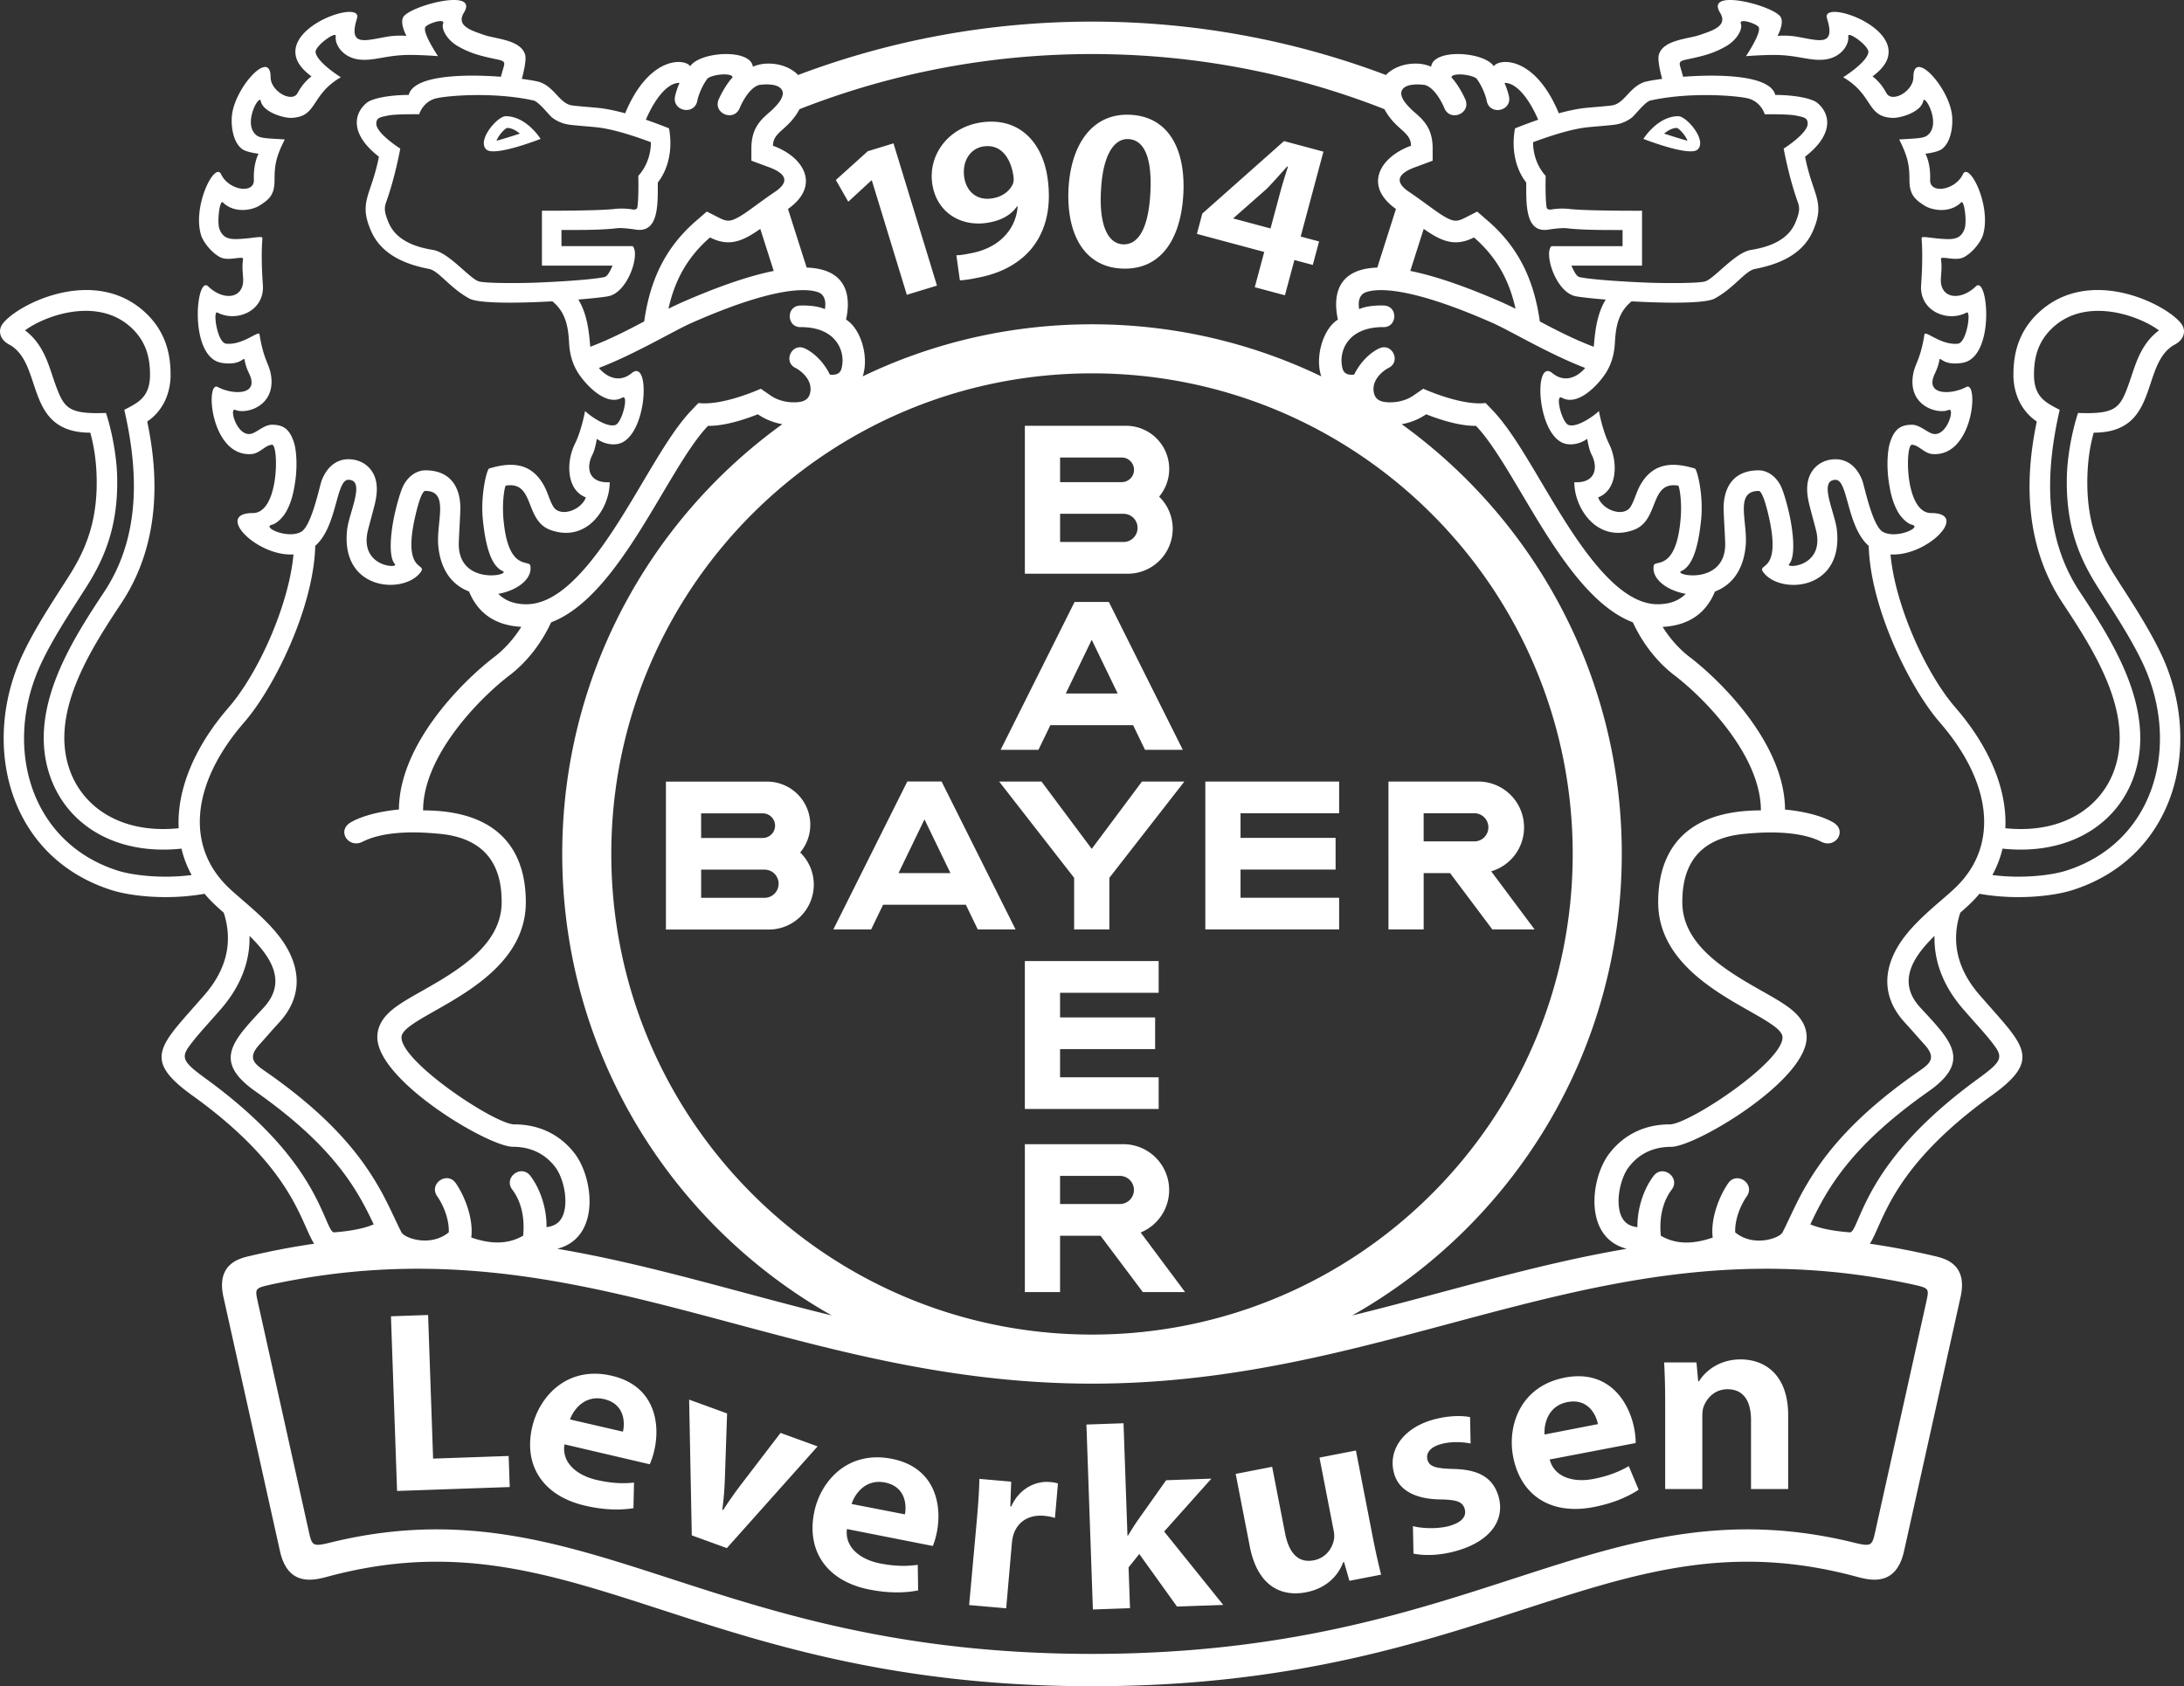 <svg xmlns="http://www.w3.org/2000/svg" fill="none" viewBox="0 0 237 183"><rect x="0" y="0" width="237" height="183" fill="#333333" stroke="none"/><g clip-path="url(#bayer-logo-svg)"><path fill="#fff" d="M6.168 42.145c.834 2.152 1.374 2.822 5.33 2.667.741 2.228 1.14 4.904 1.203 6.567.192 5.126-1.093 8.648-2.984 11.762-.615 1.011-1.573 2.447-2.577 4.063-.954 1.534-1.953 3.235-2.715 4.88-4.091 8.82-1.25 19.353 8.38 22.405 1.423.45 4.569.906 7.992.471a11.49 11.49 0 0 1-1.105-2.867c-7.107.748-12.316-2.541-14.19-7.669-1.396-3.813-.673-7.68.674-11.062 1.343-3.374 3.427-6.561 5.126-9.127 4.13-6.238 3.615-13.532 2.187-19.76 1.375-.73 2.794-1.294 2.79-3.802 0-1.779-.379-3.565-2.014-5.098-3.692-3.462-9.513-1.26-11.55.281 1.15.84 1.816 1.974 2.263 2.986.453 1.027.767 2.198 1.19 3.303ZM54.073 64.44c.69.701 1.675 1.134 3.049 1.134 3.009 0 6.037-2.922 9.325-7.888 1.575-2.377 3.024-4.914 4.381-7.172 1.356-2.253 2.773-4.496 4.224-6.006l.741-.772c2.653.327 6.765-1.55 6.765-1.55l1.079.745c.922.637 2.179.834 3.153.685.787-.122 1.077-.578 1.153-1.147.168-1.243-.933-2.178-1.606-2.534-1.411-.675-.4-2.791 1.012-2.117 0 0 1.633.666 2.711 2.839 1.17.11 1.281-.52 1.356-1.248.142-1.405-.704-3.884-4.456-3.91-1.56.113-1.73-2.229-.17-2.34 0 0 1.648-.094 2.724.388.19-1.11-.224-1.636-.683-1.814-1.351-.522-5.043-.547-13.768 3.304-1.966.867-6.114 3.379-10.075 4.894.876 1.043 2.254 1.638 3.558.563 2.123-1.751 1.695 7.22-1.596 7.7-1.235.18-2.188-.572-2.188-.572s-.16 1.117-.47 1.713c-.734 1.42-.43 3.122 1.867 2.996.032 2.767-2.442 6.64-6.446 5.173-2.823-1.034-1.66-5.32-4.828-4.802-.09.014-.418 1.562-.261 3.511.47 5.83 2.792 4.505 2.92 5.154.282 1.428-1.401 2.717-3.464 3.075l-.007-.002Zm2.507 3.584c-3.14-.164-4.83-1.757-5.685-3.84-1.662-.623-3.055-2.12-3.33-4.91-.259-2.612 1.256-6.001-1.413-6.001-.437 0-.936 2.03-1.153 3.025-1.354 6.25 1.662 4.622.523 5.949-1.937 2.255-8.586 1.769-7.853-4.77.209-1.868 2.042-5.41.13-5.41-1.36 0-1.188 5.075-3.59 7.167-.16 6.623-4.4 15.337-7.71 19.152-5.643 6.506-6.398 13.239-1.879 17.758.667.666 1.581 1.415 2.51 2.235.992.87 2.124 1.918 3.047 3.077 1.902 2.387 3.338 6.017.085 9.54-.783.849-1.463 1.652-2.084 2.33-1.465 1.602-.466 2.181.811 3.073 5.346 3.735 8.5 7.068 10.602 10.048a31.408 31.408 0 0 1 2.424 4.08c.579 1.155 1.047 2.217 1.541 3.193.327.646 3.148 1.651 5.145.011.048-1.31-.49-2.804-1.264-3.924-.936-1.351 1.092-2.754 2.026-1.403 1.055 1.528 1.928 3.967 1.676 5.889 2.258.785 4.075.706 5.631-.198.226-2.309-.4-3.977-1.175-4.995-.996-1.308.968-2.8 1.962-1.492 1.109 1.459 1.785 3.619 1.75 5.556 1.343-.141 1.832-1.021 1.99-2.047.247-1.624-.344-3.573-1.056-4.482-.443-.565-1.76-2.187-4.593-2.187-2.636 0-14.703-7.163-14.703-11.902 0-1.429.943-2.373 1.399-2.783.554-.496 1.254-.947 1.906-1.336 1.243-.747 2.903-1.61 4.563-2.688 3.268-2.123 5.625-4.536 5.625-7.855 0-2.893-.871-6.868-6.776-7.403-1.266-.114-5.573-.534-8.317.865-1.463.746-2.765-1.064-1.424-2.014 0 0 1.53-1.113 5.368-1.485.042-7.218 7.105-14.083 10.358-16.56.985-.751 2.039-1.85 2.929-3.27l.004.007ZM27.076 101.56c.062 2.524-.774 5.25-3.098 7.937-1.17 1.35-2.194 2.44-2.958 3.4-1.407 1.765-1.508 2.106 1.232 4.097 7.402 5.376 10.503 9.922 12.18 13.28 1.114 2.226 1.396 3.501 1.857 3.46.867-.077 1.778-.164 2.879-.424a8.635 8.635 0 0 0 1.386-.441c-1.74-3.669-4.192-8.36-12.824-14.427-4.737-3.329-2.428-5.508.88-9.092 2.572-2.785.819-5.479-1.532-7.79h-.002Zm39.399-72.736H58.81v-5.957s6.05.027 7.876-.192a7.333 7.333 0 0 1 2.045.068c.118.019.418-.037.428-.226.176-1.053.106-3.436.106-3.436s1.368-1.327 1.368-3.648c-2.053-.77-4.162-1.422-5.807-1.612-.584-.068-2.598-.22-3.084-.296a3.948 3.948 0 0 1-1.809-.751c-.35-.265-1.457-1.74-2.034-1.869-4.387-.968-9.354-.509-10.505-.25-1.508.337-1.902 1.742-1.902 1.742-.83 0-2.647-.014-3.412.147-.89.186-1.221.244-1.246.853-.042 1.061 2.603 2.729 2.603 2.729s-.565 3.139-1.535 5.82c-.214.588-.222 1.076.29 2.26.711 1.643 2.437 2.543 4.772 2.91 1.71.268 3.87 2.973 4.927 3.397.646.259 4.708.221 6.277.16 3.14-.125 6.364-.365 7.442-.61.34-.076.68-.814.86-1.24l.005.001Zm-6.53 3.876c-3.772.209-7.994.252-9.012-.302-2.113-1.146-3.32-3.009-4.367-3.212-2.435-.471-5.15-1.467-6.31-4.144-1.38-3.19.042-3.822.863-8.04-2.998-2.31-2.866-4.52-1.357-5.82.641-.552 2.674-.88 4.594-.88.53-2.142 5.958-2.275 9.998-1.973.087-.314.192-.693.28-.985.169-.565.169-.72-.71-.902-1.89-.389-2.962-.691-4.268-1.448-1.138-.66-1.792-1.838-1.57-2.427.248-.663-1.741.014-1.933.378-.328.619 1.376 3.147 1.376 3.147s-2.347-.19-3.788-.113c-2.05.107-3.29.641-4.739.482-1.732-.19-2.694-1.552-2.568-2.543.077-.602-2.258 1.053-2.187 1.744.053.538.825 1.477 2.736 2.721-3.326 1.94-2.494 4.296-5.358 4.407-.843.033-3.088-.614-3.33-1.833-.145-.73-1.708 2-.779 3.375.487.718 1.008.645 3.388.8-.956 1.888-1.111 2.784-1.111 4.37 0 1.588-.49 2.095-1.656 2.819-.836.52-2.746.844-3.957-.362-.335-.335-.655 2.15-.362 2.897.284.724.702 1.121 1.884 1.088 1.79-.054 2.798-.416 2.773-.079-.075.963-.129 2.483.051 5.07.197 2.81-2.845 4.08-4.93 2.982-.531-.282-.038 3.283.947 3.38 1.835.18 3.543-1.5 3.621-1.007.456 2.887 1.09 3.189 1.267 4.577.414 3.259-2.76 4.105-3.88 3.621-.777-.335.231 3.18 1.862 2.535.57-.226 1.345-.931 2.094-.931 1.19 0 1.917.415 2.405 1.965.248.789.381 2.492.12 4.232-.165 1.099-.39 2.183-.97 3.224-.34.61-.98 1.289-1.57 1.438-1.096.279 1.78 1.585 3.2.753 1.145-.67 1.995-5.016 2.233-5.612.696-1.736 1.886-2.257 2.88-2.257 1.458 0 2.615.875 2.97 2.251.239.92.06 1.885-.065 2.458-.133.604-.75 2.82-.824 3.176-.799 3.839 3.419 3.982 2.972 3.502-.65-.694-.559-2.982-.035-5.401.12-.557.59-2.52 1.036-3.282.69-1.175 1.66-1.5 2.294-1.5 3.315 0 3.822 2.647 3.805 4.163-.006.642-.174 3.328-.174 3.847 0 4.525 5.741 3.364 4.764 2.924-1.12-.505-1.819-2.285-2.15-5.59-.273-2.74.453-5.47.673-5.536 2.305-.702 4.654-.768 6.076 2.07.358.715.675 1.958 1.13 2.337.941.78 2.856-.027 3.299-1.279-2.084-.784-2.178-3.797-1.192-5.802.449-.912.832-2.168 1.11-3.571.33.364 2.296 1.841 3.283 1.517.737-.242 1.509-3.396.739-2.963-1.656.927-3.649-1.161-4.394-2.142-.401-.526-1.24-1.655-1.361-3.743-.085-1.459-.22-3.278-1.817-4.573l.002.002Zm9.961 2.18c.55-3.854 1.894-7.665 5.602-10.887l1.195-1.037 1.409.716c.764.39 1.163.34 1.85-.01.451-.23.966-.578 1.67-1.089.727-.527 1.548-1.138 2.46-1.752 1.779-1.194 1.064-2.098-.86-2.754l-1.695-.633v-1.348c0-2.122.975-3.033 1.83-3.79.157-.14 1.794-1.461 1.556-2.353-.29-1.088-2.54-.726-2.54-.726-1.014.28-1.813 1.786-2.12 2.518-.63 1.519-2.907.575-2.277-.944 0 0 .623-1.438 1.514-2.4-.051-.517-2.081-.35-2.709.112-.55.701-.993 1.786-1.12 2.419-.293 1.616-2.718 1.175-2.425-.44 0 0 .147-.72.497-1.484-1.121-.065-2.527 1.367-3.659 3.991.861.296 1.71.619 2.513.937.403 2.136.002 4.327-1.217 5.883 0 2.266.14 5.492-2.376 5.109-.544-.083-1.505-.215-2.061-.15-1.9.228-4.684.183-6.016.191v1.75h7.723c.84.826-.5 5.062-2.674 5.445-.588.103-1.765.233-3.22.351 1.07 1.734 1.173 3.89 1.3 5.124 2.152-.814 4.079-1.81 5.854-2.752l-.004.004Zm97.186 0c1.776.942 3.703 1.938 5.855 2.753.126-1.235.232-3.392 1.3-5.123-1.453-.118-2.633-.249-3.22-.352-2.173-.383-3.514-4.619-2.674-5.444h7.723v-1.75c-1.335-.011-4.118.035-6.016-.191-.557-.066-1.517.066-2.061.149-2.517.383-2.376-2.845-2.376-5.109-1.219-1.556-1.62-3.747-1.217-5.883a56.77 56.77 0 0 1 2.513-.937c-1.132-2.624-2.538-4.055-3.659-3.991.347.763.496 1.483.496 1.483.294 1.616-2.129 2.06-2.425.441-.126-.633-.567-1.715-1.12-2.419-.627-.461-2.657-.629-2.709-.112.892.963 1.515 2.4 1.515 2.4.629 1.52-1.647 2.46-2.276.944-.307-.734-1.107-2.24-2.122-2.518 0 0-2.249-.364-2.539.726-.238.892 1.399 2.212 1.556 2.353.853.757 1.83 1.668 1.83 3.79v1.348l-1.695.633c-1.925.656-2.639 1.56-.861 2.754.911.612 1.732 1.225 2.461 1.752.703.512 1.219.86 1.67 1.089.687.35 1.086.4 1.85.01l1.409-.716 1.194 1.037c3.709 3.222 5.052 7.031 5.603 10.888l-.005-.004Zm9.963-2.18c-1.598 1.295-1.732 3.114-1.817 4.573-.122 2.088-.96 3.217-1.362 3.743-.745.979-2.738 3.069-4.393 2.142-.77-.43 0 2.72.739 2.963.989.325 2.953-1.153 3.282-1.517.279 1.405.664 2.66 1.111 3.571.985 2.005.892 5.016-1.192 5.802.443 1.252 2.357 2.06 3.299 1.279.455-.379.774-1.622 1.13-2.336 1.422-2.839 3.77-2.773 6.076-2.071.219.066.948 2.797.672 5.537-.331 3.304-1.03 5.084-2.15 5.589-.977.44 4.764 1.601 4.764-2.924 0-.52-.167-3.205-.174-3.847-.016-1.516.491-4.163 3.806-4.163.633 0 1.604.325 2.293 1.5.447.762.917 2.727 1.037 3.282.524 2.419.615 4.707-.035 5.4-.449.48 3.771.338 2.972-3.5-.075-.358-.692-2.575-.824-3.177-.126-.573-.304-1.537-.066-2.458.356-1.378 1.513-2.251 2.972-2.251.993 0 2.183.52 2.878 2.257.238.596 1.089 4.944 2.233 5.612 1.42.83 4.297-.474 3.2-.753-.59-.151-1.23-.83-1.569-1.438-.579-1.041-.807-2.125-.971-3.224-.26-1.74-.13-3.443.121-4.232.49-1.55 1.214-1.965 2.404-1.965.749 0 1.525.705 2.095.93 1.63.646 2.638-2.87 1.862-2.534-1.119.484-4.294-.362-3.88-3.621.176-1.388.811-1.69 1.266-4.577.079-.49 1.784 1.19 3.622 1.008.983-.098 1.476-3.663.946-3.381-2.082 1.098-5.126-.172-4.93-2.982.182-2.586.126-4.107.052-5.07-.025-.335.983.025 2.773.08 1.182.034 1.6-.365 1.883-1.09.294-.746-.027-3.231-.362-2.896-1.213 1.206-3.123.881-3.957.362-1.163-.724-1.655-1.293-1.655-2.818 0-1.525-.156-2.483-1.114-4.37 2.38-.155 2.902-.083 3.39-.801.929-1.372-.633-4.105-.778-3.375-.242 1.219-2.485 1.866-3.33 1.833-2.864-.111-2.032-2.468-5.358-4.407 1.91-1.244 2.682-2.183 2.736-2.72.07-.692-2.264-2.347-2.187-1.745.124.989-.836 2.352-2.569 2.543-1.448.16-2.686-.373-4.739-.482-1.44-.077-3.787.113-3.787.113s1.701-2.528 1.376-3.147c-.192-.364-2.181-1.04-1.933-.378.222.59-.432 1.767-1.57 2.427-1.308.757-2.38 1.06-4.268 1.448-.879.182-.879.335-.71.902.087.292.193.67.28.985 4.039-.302 9.466-.17 9.998 1.972 1.92 0 3.952.33 4.594.882 1.509 1.3 1.643 3.509-1.358 5.818.82 4.22 2.244 4.85.863 8.041-1.157 2.675-3.874 3.673-6.31 4.145-1.047.202-2.253 2.065-4.366 3.21-1.019.553-5.24.512-9.013.303l.002-.002Zm-6.529-3.876c.18.427.521 1.165.861 1.242 1.08.244 4.302.484 7.442.608 1.57.062 5.633.1 6.276-.16 1.058-.423 3.219-3.128 4.928-3.397 2.334-.366 4.062-1.266 4.772-2.909.511-1.183.503-1.672.29-2.26-.971-2.681-1.536-5.82-1.536-5.82s2.645-1.67 2.604-2.73c-.023-.608-.356-.666-1.246-.852-.764-.161-2.583-.147-3.413-.147 0 0-.393-1.405-1.902-1.742-1.15-.259-6.117-.718-10.504.25-.576.127-1.685 1.604-2.035 1.869a3.939 3.939 0 0 1-1.808.751c-.485.076-2.5.228-3.084.296-1.643.19-3.752.844-5.807 1.612 0 2.321 1.368 3.648 1.368 3.648s-.07 2.381.105 3.437c.009.188.311.244.429.225a7.333 7.333 0 0 1 2.045-.068c1.825.22 7.876.192 7.876.192v5.957h-7.665l.004-.002Zm39.399 72.736c-2.353 2.311-4.104 5.005-1.531 7.79 3.307 3.582 5.618 5.763.879 9.092-8.632 6.067-11.084 10.758-12.825 14.427.367.155.826.306 1.387.441 1.101.26 2.012.347 2.879.424.461.041.745-1.234 1.856-3.46 1.678-3.358 4.778-7.904 12.181-13.28 2.74-1.991 2.637-2.33 1.231-4.097-.763-.96-1.79-2.048-2.957-3.4-2.324-2.685-3.16-5.41-3.098-7.937h-.002ZM180.42 68.024c.89 1.42 1.943 2.518 2.928 3.27 3.254 2.476 10.317 9.34 10.358 16.559 3.839.37 5.369 1.485 5.369 1.485 1.341.95.039 2.759-1.424 2.014-2.742-1.399-7.051-.979-8.318-.865-5.904.536-6.775 4.51-6.775 7.403 0 3.319 2.357 5.732 5.625 7.855 1.66 1.078 3.319 1.943 4.563 2.688.65.389 1.349.84 1.906 1.336.457.41 1.399 1.354 1.399 2.784 0 4.74-12.067 11.901-14.704 11.901-2.833 0-4.149 1.623-4.592 2.188-.71.908-1.304 2.859-1.056 4.481.158 1.025.644 1.906 1.989 2.047-.035-1.937.642-4.097 1.751-5.556.996-1.308 2.957.184 1.962 1.492-.774 1.018-1.401 2.686-1.173 4.995 1.556.906 3.373.983 5.631.199-.253-1.925.621-4.364 1.676-5.889.935-1.351 2.961.051 2.026 1.403-.774 1.117-1.312 2.613-1.264 3.923 1.997 1.641 4.817.635 5.144-.011.497-.976.963-2.038 1.542-3.192a31.18 31.18 0 0 1 2.424-4.081c2.1-2.979 5.256-6.313 10.602-10.048 1.277-.894 2.276-1.471.811-3.072-.621-.681-1.302-1.482-2.084-2.33-3.255-3.524-1.817-7.153.085-9.541.923-1.159 2.055-2.206 3.046-3.077.929-.818 1.844-1.567 2.51-2.235 4.52-4.519 3.765-11.252-1.879-17.758-3.309-3.813-7.549-12.526-7.709-19.152-2.402-2.092-2.231-7.167-3.59-7.167-1.91 0-.079 3.542.13 5.41.733 6.54-5.917 7.025-7.854 4.77-1.138-1.326 1.877.302.524-5.949-.215-.995-.716-3.025-1.153-3.025-2.669 0-1.155 3.387-1.413 6-.275 2.792-1.668 4.288-3.33 4.91-.853 2.084-2.546 3.678-5.685 3.841l.002-.006Zm2.506-3.584c-2.063-.358-3.746-1.647-3.464-3.075.128-.65 2.45.677 2.92-5.154.157-1.95-.172-3.497-.261-3.511-3.17-.518-2.007 3.767-4.828 4.802-4.004 1.467-6.478-2.404-6.447-5.173 2.298.126 2.602-1.577 1.867-2.996-.308-.596-.47-1.713-.47-1.713s-.952.753-2.187.573c-3.288-.48-3.719-9.452-1.596-7.702 1.304 1.076 2.682.48 3.558-.562-3.959-1.515-8.108-4.027-10.075-4.894-8.725-3.849-12.419-3.826-13.768-3.304-.459.177-.875.7-.683 1.814 1.076-.482 2.724-.389 2.724-.389 1.56.114 1.39 2.454-.17 2.34-3.752.025-4.599 2.504-4.456 3.911.075.73.184 1.36 1.356 1.248 1.078-2.175 2.711-2.84 2.711-2.84 1.411-.674 2.423 1.443 1.012 2.118-.673.353-1.774 1.29-1.606 2.535.076.57.366 1.026 1.153 1.146.974.15 2.231-.046 3.154-.685l1.078-.745s4.112 1.877 6.765 1.55l.741.772c1.451 1.51 2.868 3.753 4.224 6.006 1.359 2.258 2.806 4.795 4.381 7.172 3.288 4.966 6.316 7.888 9.325 7.888 1.374 0 2.357-.43 3.048-1.134l-.006.002Zm47.907-22.295c.422-1.105.737-2.274 1.19-3.303.447-1.012 1.114-2.145 2.262-2.986-2.038-1.539-7.858-3.743-11.55-.281-1.637 1.533-2.015 3.319-2.013 5.098-.004 2.508 1.415 3.071 2.789 3.802-1.426 6.226-1.943 13.52 2.188 19.76 1.699 2.566 3.783 5.752 5.126 9.127 1.345 3.381 2.07 7.249.675 11.062-1.875 5.128-7.084 8.417-14.191 7.668a11.57 11.57 0 0 1-1.105 2.868c3.423.435 6.569-.02 7.992-.471 9.63-3.052 12.471-13.585 8.38-22.405-.762-1.643-1.763-3.346-2.715-4.88-1.004-1.616-1.962-3.052-2.577-4.063-1.891-3.114-3.177-6.638-2.984-11.762.062-1.663.463-4.339 1.204-6.567 3.957.155 4.497-.515 5.331-2.667h-.002ZM118.5 179.48c10.551 0 19.243-1.153 26.749-2.777 7.585-1.641 13.971-3.764 19.84-5.663 11.556-3.743 21.953-6.973 35.594-3.758 2.435.604 2.444.596 2.841-1.208l5.511-24.801c.321-1.469.321-1.482-1.506-1.892-16.151-3.465-29.47-1.092-43.03 2.363-7.146 1.821-14.242 3.905-21.674 5.536-7.628 1.673-15.604 2.872-24.32 2.872-8.717 0-16.693-1.199-24.321-2.872-7.432-1.631-14.526-3.715-21.674-5.536-13.56-3.455-26.88-5.828-43.03-2.363-1.827.41-1.827.423-1.506 1.892l5.511 24.801c.395 1.802.406 1.812 2.841 1.208 13.64-3.215 24.038.015 35.594 3.758 5.869 1.901 12.254 4.022 19.84 5.663 7.506 1.624 16.198 2.777 26.749 2.777h-.009Zm-28.23-36.722c-17.466-9.863-29.258-28.596-29.258-50.084 0-19.2 9.416-36.202 23.882-46.641a6.814 6.814 0 0 1-2.656-1.074c-1.62.635-3.683 1.276-5.405 1.254-4.41 4.593-9.532 18.496-17.024 21.32-1.18 2.556-2.877 4.505-4.507 5.746-3.262 2.484-9.388 8.724-9.388 14.665 10.005 0 11.147 6.422 11.147 9.971 0 9.347-13.493 12.223-13.493 14.664 0 2.699 10.165 9.438 12.239 9.438 3.98 0 5.93 2.363 6.533 3.133 2.07 2.646 2.873 9.17-1.87 10.366 10.134 1.722 19.724 4.772 29.8 7.24v.002Zm85.719-50.086c0 21.488-11.792 40.223-29.261 50.086 10.077-2.47 19.667-5.518 29.803-7.242-4.743-1.196-3.942-7.722-1.87-10.366.602-.77 2.553-3.133 6.533-3.133 2.074 0 12.239-6.739 12.239-9.438 0-2.441-13.493-5.317-13.493-14.664 0-3.549 1.142-9.971 11.146-9.971 0-5.939-6.125-12.18-9.387-14.665-1.631-1.241-3.328-3.19-4.507-5.746-7.49-2.824-12.614-16.727-17.024-21.32-1.722.022-3.785-.619-5.406-1.254a6.806 6.806 0 0 1-2.655 1.074c14.468 10.439 23.884 27.441 23.884 46.64l-.002-.001Zm-109.653 0c0 28.805 23.355 52.156 52.164 52.156 28.81 0 52.164-23.351 52.164-52.156S147.31 40.516 118.5 40.516c-28.81 0-52.164 23.35-52.164 52.156Zm88.159-67.836-1.455 4.565c2.502.505 5.735 1.562 9.886 3.379.501.219 1.012.463 1.536.726-.631-2.841-1.881-5.454-4.509-7.739-2.103 1.07-3.581.387-5.458-.931ZM83.96 29.401l-1.455-4.565c-1.877 1.318-3.356 2-5.457.931-2.628 2.282-3.878 4.898-4.51 7.739a30.745 30.745 0 0 1 1.536-.726c4.154-1.817 7.384-2.875 9.886-3.377V29.4Zm66.274-17.555c-9.826-3.86-20.529-5.98-31.736-5.98-11.206 0-21.907 2.12-31.734 5.98-1.22 2.27-2.884 2.437-2.884 3.97 3.323 1.196 5.235 4.304 1.63 6.862l2.026 6.36c4.473.145 4.814 3.195 4.274 5.645 1.575.954 2.523 4 1.809 6.156 7.529-3.619 15.968-5.647 24.879-5.647 8.912 0 17.351 2.028 24.88 5.647-.714-2.158.234-5.204 1.809-6.156-.54-2.45-.201-5.498 4.271-5.645l2.026-6.36c-3.603-2.558-1.691-5.666 1.633-6.862 0-1.535-1.664-1.703-2.885-3.97h.002Zm-63.63-3.708c9.918-3.743 20.667-5.792 31.896-5.792 11.23 0 21.981 2.049 31.898 5.792 1.142-1.219 3.394-1.577 4.902-.896.234-1.995 5.733-1.653 6.805-.052.509-.83 4.414-1.244 7.055 5.105.97-.267 1.912-.47 2.771-.57.567-.066 2.529-.21 3.001-.285 1.318-.205 1.846-1.893 3.398-2.5.263-.103 1.014-.248 2.042-.38-.209-.774-.517-2.086-.358-2.628.474-1.616 3.169-1.7 4.402-2.125 1.428-.49 3.127-.985 2.237-2.435-1.676-2.732 5.836-.752 6.575.47.418.692-.337 2.052-.337 2.052s.968-.097 1.98.07c2.463.406 4.382 1.192 3.386-1.97-.65-2.063 7.891.725 6.546 4.422-.383 1.053-1.608 1.873-1.608 1.873s.844.558 1.505 1.8c.598 1.128 2.936-.178 2.936-1.72 0-3.149 3.918 1.172 4.199 4.199.1 1.061-.087 2.822-1.09 3.594-.487.375-1.805.521-1.805.521s.581.996.511 2.829c-.06 1.59 2.74 1.138 3.549-.592.673-1.436 3.121 3.37 2.198 6.543-.294 1.012-1.579 2.384-2.432 2.574-.916.205-2.183-.28-2.139.075.093.747.068 1.04-.007 2.046-.165 2.253 2.078 2.566 3.798.917 1.308-1.256 2.14 7.695-1.453 8.299-2.125.358-2.419-.733-2.504-.323-.077.37-.124.708-.513 1.53-1.132 2.395 1.887 2.249 3.419 1.419 1.374-.747.823 7.658-3.703 7.27-.861-.074-1.473-1.003-2.198-1.003-.724 0-.792 7.41 2.095 7.41 4.211 0-.431 4.736-4.408 4.49.49 5.446 3.777 12.852 7.048 16.624 3.595 4.145 5.617 8.777 5.412 13.088 6.225.639 10.337-2.264 11.788-6.229 2.26-6.174-2.142-13.021-5.565-18.194-4.638-7.004-3.828-14.894-2.81-19.713-1.699-1.142-2.537-3.042-2.537-5.078 0-2.131.469-4.618 2.719-6.725 5.619-5.268 14.193-.77 15.561 1.281.451.675.254 1.625-.733 2.15-3.841 2.049-1.54 9.582-8.833 9.582-.411 1.457-.623 2.984-.678 4.5-.174 4.634.968 7.731 2.661 10.523 1.223 2.015 3.81 5.715 5.41 9.16 4.476 9.653 1.556 21.89-9.729 25.467-1.867.592-5.867 1.136-10.066.39-.261.31-.538.614-.836.912-.358.358-.785.739-1.244 1.142-.851 2.618-.691 5.709 2.076 8.906 4.743 5.481 6.97 6.882 1.322 10.935-10.908 7.832-11.717 13.74-13.205 16.08 2.305.335 4.664.782 7.083 1.355 1.166.275 3.537.925 2.757 4.424l-6.136 27.588c-.913 4.081-3.953 3.084-5.408 2.699-26.533-7.021-39.333 11.955-82.71 11.955-43.376 0-56.176-18.976-82.71-11.955-1.454.385-4.494 1.382-5.407-2.699l-6.136-27.588c-.78-3.499 1.591-4.149 2.756-4.424a81.667 81.667 0 0 1 7.084-1.355c-1.488-2.34-2.297-8.248-13.205-16.08-5.648-4.055-3.421-5.454 1.322-10.935 2.767-3.197 2.926-6.288 2.076-8.906a24.936 24.936 0 0 1-1.244-1.142 13.674 13.674 0 0 1-.836-.913c-4.2.747-8.2.203-10.066-.389C.849 93.026-2.071 80.79 2.405 71.136c1.598-3.447 4.185-7.145 5.41-9.16 1.695-2.792 2.837-5.89 2.661-10.522-.058-1.517-.269-3.044-.679-4.5-7.293 0-4.991-7.534-8.832-9.583-.987-.526-1.184-1.475-.733-2.15 1.37-2.05 9.942-6.549 15.56-1.28 2.248 2.108 2.72 4.593 2.72 6.724 0 2.036-.84 3.936-2.537 5.078 1.018 4.82 1.827 12.709-2.81 19.713C9.739 70.626 5.34 77.474 7.6 83.65c1.45 3.965 5.56 6.868 11.788 6.228-.205-4.31 1.816-8.945 5.411-13.087 3.272-3.772 6.556-11.18 7.049-16.624-3.976.246-8.62-4.49-4.408-4.49 2.887 0 2.8-7.41 2.094-7.41-.705 0-1.337.93-2.197 1.004-4.526.387-5.077-8.016-3.703-7.271 1.53.83 4.551.977 3.419-1.42-.39-.821-.437-1.158-.513-1.529-.085-.41-.379.681-2.504.323-3.595-.606-2.763-9.558-1.453-8.3 1.718 1.65 3.963 1.337 3.797-.916-.074-1.006-.099-1.302-.006-2.047.044-.351-1.225.13-2.14-.074-.852-.19-2.138-1.562-2.431-2.574-.923-3.172 1.525-7.979 2.197-6.543.812 1.73 3.612 2.181 3.55.592-.07-1.833.51-2.829.51-2.829s-1.317-.148-1.804-.521c-1.003-.772-1.19-2.533-1.09-3.594.283-3.027 4.199-7.348 4.199-4.198 0 1.541 2.338 2.845 2.936 1.719.66-1.242 1.505-1.8 1.505-1.8s-1.225-.82-1.608-1.873C30.853 2.72 39.39-.069 38.742 1.994c-.996 3.162.923 2.374 3.385 1.97 1.012-.165 1.98-.07 1.98-.07s-.755-1.36-.337-2.053c.74-1.22 8.252-3.2 6.575-.47-.89 1.451.81 1.943 2.237 2.436 1.234.424 3.928.511 4.402 2.125.16.542-.149 1.854-.358 2.628 1.029.132 1.78.277 2.043.38 1.552.607 2.08 2.295 3.398 2.5.472.075 2.434.22 3 .286.858.099 1.801.302 2.772.569 2.64-6.349 6.546-5.935 7.055-5.105 1.072-1.601 6.57-1.943 6.804.052 1.511-.683 3.763-.323 4.903.894l.002.002Zm47.227 15.57 4.042 1.083 1.039-3.874c.246-.919.536-1.846.85-2.818l-.084-.031c-.789.873-1.455 1.64-2.229 2.433l-3.587 3.162-.027.043-.004.002Zm5.602 8.335-3.269-.875 1.026-3.828-7.309-1.958.591-2.208 8.864-7.864 4.278 1.146-2.469 9.212 1.997.536-.683 2.547-1.997-.536-1.026 3.828h-.003Zm-17.592-5.529c1.748.091 2.798-1.856 2.994-5.611.193-3.68-.617-5.716-2.374-5.809-1.61-.085-2.789 1.809-2.982 5.527-.229 3.803.739 5.806 2.362 5.891v.002Zm-.147 2.628c-4.123-.215-5.969-3.853-5.745-8.635.252-4.835 2.584-8.268 6.734-8.05 4.251.223 5.975 3.922 5.73 8.578-.258 4.918-2.456 8.33-6.719 8.107Zm-14.932-13.257c-1.492.209-2.374 1.622-2.129 3.335.207 1.459 1.276 2.556 2.963 2.318 1.213-.17 1.974-.828 2.312-1.565.087-.217.122-.463.074-.8-.24-1.823-1.229-3.568-3.22-3.286v-.002Zm-2.599 14.54-.383-2.725c.47-.006.921-.085 1.695-.24 1.254-.247 2.454-.795 3.284-1.59a5.136 5.136 0 0 0 1.67-3.463l-.06-.017c-.676.958-1.767 1.583-3.34 1.805-2.872.403-5.436-1.227-5.867-4.277-.445-3.164 1.792-6.14 5.36-6.64 4.139-.582 6.62 2.24 7.156 6.046.47 3.337-.269 5.899-1.812 7.738-1.366 1.606-3.407 2.661-5.894 3.1-.669.151-1.37.24-1.807.263h-.002Zm-5.757 1.566-3.8-12.423-.048.014-2.508 2.31-1.345-2.36 3.464-3.122 2.79-.852 4.718 15.434-3.272 1ZM55.022 13.886c-.12 0-.838.625-1.146 1.382.451-.103 1.552-.447 2.543-.772-.4-.312-.85-.61-1.397-.61Zm3.64 1.188s-4.993 1.963-5.879 1.154c-1.064-.97 1.178-3.617 2.097-3.617 2.261 0 3.783 2.463 3.783 2.463Zm119.674 0s1.521-2.463 3.783-2.463c.919 0 3.162 2.647 2.097 3.617-.886.81-5.88-1.154-5.88-1.154Zm3.64-1.188c-.544 0-.997.3-1.397.61.992.325 2.093.667 2.544.772-.309-.757-1.027-1.382-1.147-1.382Zm-1.277 147.704v-9.44c0-1.682-.049-3.099-.111-4.301h3.505l.189 2.048h.091c.557-.939 2.047-2.375 4.507-2.375 2.657 0 5.166 1.682 5.166 6.071v7.995h-4.032v-7.482c0-1.98-.751-3.346-2.553-3.346-1.387 0-2.244.97-2.583 1.875-.112.273-.149.678-.149 1.04v7.913h-4.032l.002.002Zm-137.612.209-.662-18.956 4.03-.141.544 15.586 8.197-.286.118 3.371-12.227.426Zm27.415-2.897-9.246-2.162c-.327 1.976 1.335 3.364 3.47 3.857 1.569.362 2.81.426 4.073.291l-.058 2.777c-1.49.247-3.257.189-5.232-.267-4.631-1.069-6.713-4.397-5.759-8.533.772-3.344 3.818-6.681 8.613-5.574 4.644 1.072 5.331 5.104 4.638 8.109-.149.645-.354 1.208-.499 1.504v-.002Zm-8.65-4.865 5.747 1.327c.227-.946.207-3.011-2.053-3.532-2.04-.472-3.272 1.061-3.694 2.205Zm12.934-2.149 4.114 1.498-.238 7.033a34.837 34.837 0 0 1-.279 3.422l.087.031a43.413 43.413 0 0 1 1.972-2.806l4.261-5.568 4.02 1.463L78.875 168l-3.806-1.384-.286-14.726.002-.002Zm26.436 15.88-9.315-1.837c-.256 1.986 1.453 3.315 3.603 3.733 1.581.306 2.823.327 4.081.149l.04 2.777c-1.48.298-3.25.302-5.238-.083-4.665-.906-6.863-4.161-6.054-8.329.654-3.368 3.583-6.809 8.413-5.872 4.679.911 5.505 4.917 4.917 7.942-.126.649-.312 1.22-.447 1.52Zm-8.816-4.558 5.79 1.126c.195-.952.102-3.015-2.175-3.458-2.057-.399-3.232 1.175-3.613 2.334l-.002-.002Zm12.761 10.973.827-9.131c.18-2.055.263-3.367.286-4.565l3.452.302-.095 2.682.103.008c.896-2.015 2.715-2.781 4.176-2.653.375.033.578.06.89.16l-.327 3.737a5.644 5.644 0 0 0-1.179-.228c-1.745-.153-2.943.726-3.351 2.138a5.324 5.324 0 0 0-.151.912l-.61 6.988-4.015-.352-.006.002Zm16.754-19.732.427 12.198h.055c.319-.538.694-1.128 1.041-1.635l3.103-4.38 4.908-.172-5.126 5.738 6.412 7.966-5.019.176-4.091-5.702-1.163 1.452.155 4.428-4.027.141-.702-20.069 4.027-.141Zm25.219 2.961 1.801 9.258c.337 1.734.66 3.132.933 4.211l-3.441.668-.582-2.038-.089.016c-.366.993-1.407 2.756-4.027 3.265-2.635.512-5.259-.589-6.116-4.988l-1.527-7.857 3.957-.77 1.395 7.174c.416 2.144 1.401 3.309 3.131 2.971 1.339-.26 1.999-1.334 2.175-2.224.058-.285.05-.612-.017-.956l-1.548-7.964 3.957-.77-.002.004Zm6.246 11.186-.062-2.986c.929.261 2.715.336 3.973-.024 1.418-.406 1.859-1.089 1.648-1.828-.224-.782-.824-1.009-2.61-1.042-3.036-.033-4.602-1.188-5.049-2.806-.696-2.427.86-4.883 4.184-5.837 1.589-.456 3.119-.485 4.058-.288l.054 2.862c-.683-.145-2.034-.275-3.259.076-1.114.319-1.625.965-1.412 1.711.213.741.942.923 2.817.975 2.812.064 4.298.985 4.89 2.99.685 2.388-.685 4.788-4.542 5.893-1.786.513-3.459.555-4.69.304Zm24.106-11.999-9.325 1.784c.504 1.936 2.588 2.53 4.739 2.112 1.581-.306 2.74-.755 3.839-1.39l1.076 2.559c-1.261.83-2.898 1.498-4.886 1.883-4.665.907-7.922-1.287-8.732-5.454-.654-3.369.77-7.656 5.6-8.595 4.68-.909 6.948 2.495 7.536 5.522.126.65.167 1.248.155 1.577l-.002.002Zm-9.882-.927 5.79-1.126c-.176-.956-1.034-2.834-3.313-2.392-2.057.4-2.558 2.301-2.477 3.518ZM115.036 52.321h6.685c.738 0 1.339-.6 1.339-1.337a1.34 1.34 0 0 0-1.339-1.337h-6.685v2.676-.002Zm0 6.495h6.883c.845 0 1.525-.685 1.525-1.531 0-.846-.68-1.527-1.523-1.527h-6.883v3.058h-.002Zm10.749-4.92a4.857 4.857 0 0 1 1.474 3.49 4.876 4.876 0 0 1-4.866 4.873h-11.179V46.206h10.995a4.682 4.682 0 0 1 3.576 7.69Zm2.572 27.476h-4.103l-1.292-2.675h-8.981l-1.294 2.675h-4.102l8.024-16.046h3.721l8.025 16.046h.002Zm-9.886-11.941-2.818 5.829h5.637l-2.819-5.83Zm5.454 15.382h4.598l-8.139 10.447v5.598h-3.823V95.26l-8.137-10.447h4.596l5.451 7.306 5.451-7.306h.003Zm21.394 0v3.44h-10.701v2.675h10.316v3.436h-10.316v3.059h10.701v3.437h-14.522V84.813h14.522Zm12.038 9.934h-2.866v6.113h-3.82V84.813h9.76a4.97 4.97 0 0 1 4.954 4.972 4.955 4.955 0 0 1-3.566 4.77l4.708 6.305h-4.586l-4.584-6.113Zm2.683-6.495h-5.551v3.056h5.551a1.529 1.529 0 0 0 0-3.056Zm-49.834 12.606h-4.104l-1.291-2.676h-8.982l-1.293 2.676h-4.102l8.023-16.047h3.721l8.026 16.047h.002Zm-9.884-11.94-2.819 5.83h5.637l-2.818-5.83Zm-24.238 2.018h6.684c.74 0 1.34-.6 1.34-1.337s-.6-1.337-1.34-1.337h-6.684v2.676-.002Zm0 6.495h6.883c.844 0 1.525-.685 1.525-1.531 0-.847-.68-1.527-1.523-1.527h-6.883v3.058h-.002Zm10.75-4.92A4.858 4.858 0 0 1 88.309 96a4.876 4.876 0 0 1-4.865 4.873h-11.18V84.821H83.26a4.682 4.682 0 0 1 3.576 7.69Zm38.899 11.785v3.439h-10.699v2.676h10.316v3.437h-10.316v3.058h10.699v3.437h-14.521v-16.047h14.521Zm-2.682 24.841a1.53 1.53 0 0 0-1.515-1.531h-6.502v3.054h6.502a1.528 1.528 0 0 0 1.515-1.525v.002Zm-11.837 11.076v-16.046h10.72a4.974 4.974 0 0 1 4.938 4.974 4.98 4.98 0 0 1-3.09 4.608l4.82 6.466h-4.588l-4.586-6.11h-4.394v6.11h-3.82v-.002Z"/></g><defs><clipPath id="bayer-logo-svg"><path fill="#fff" d="M0 0h237v183H0z"/></clipPath></defs></svg>